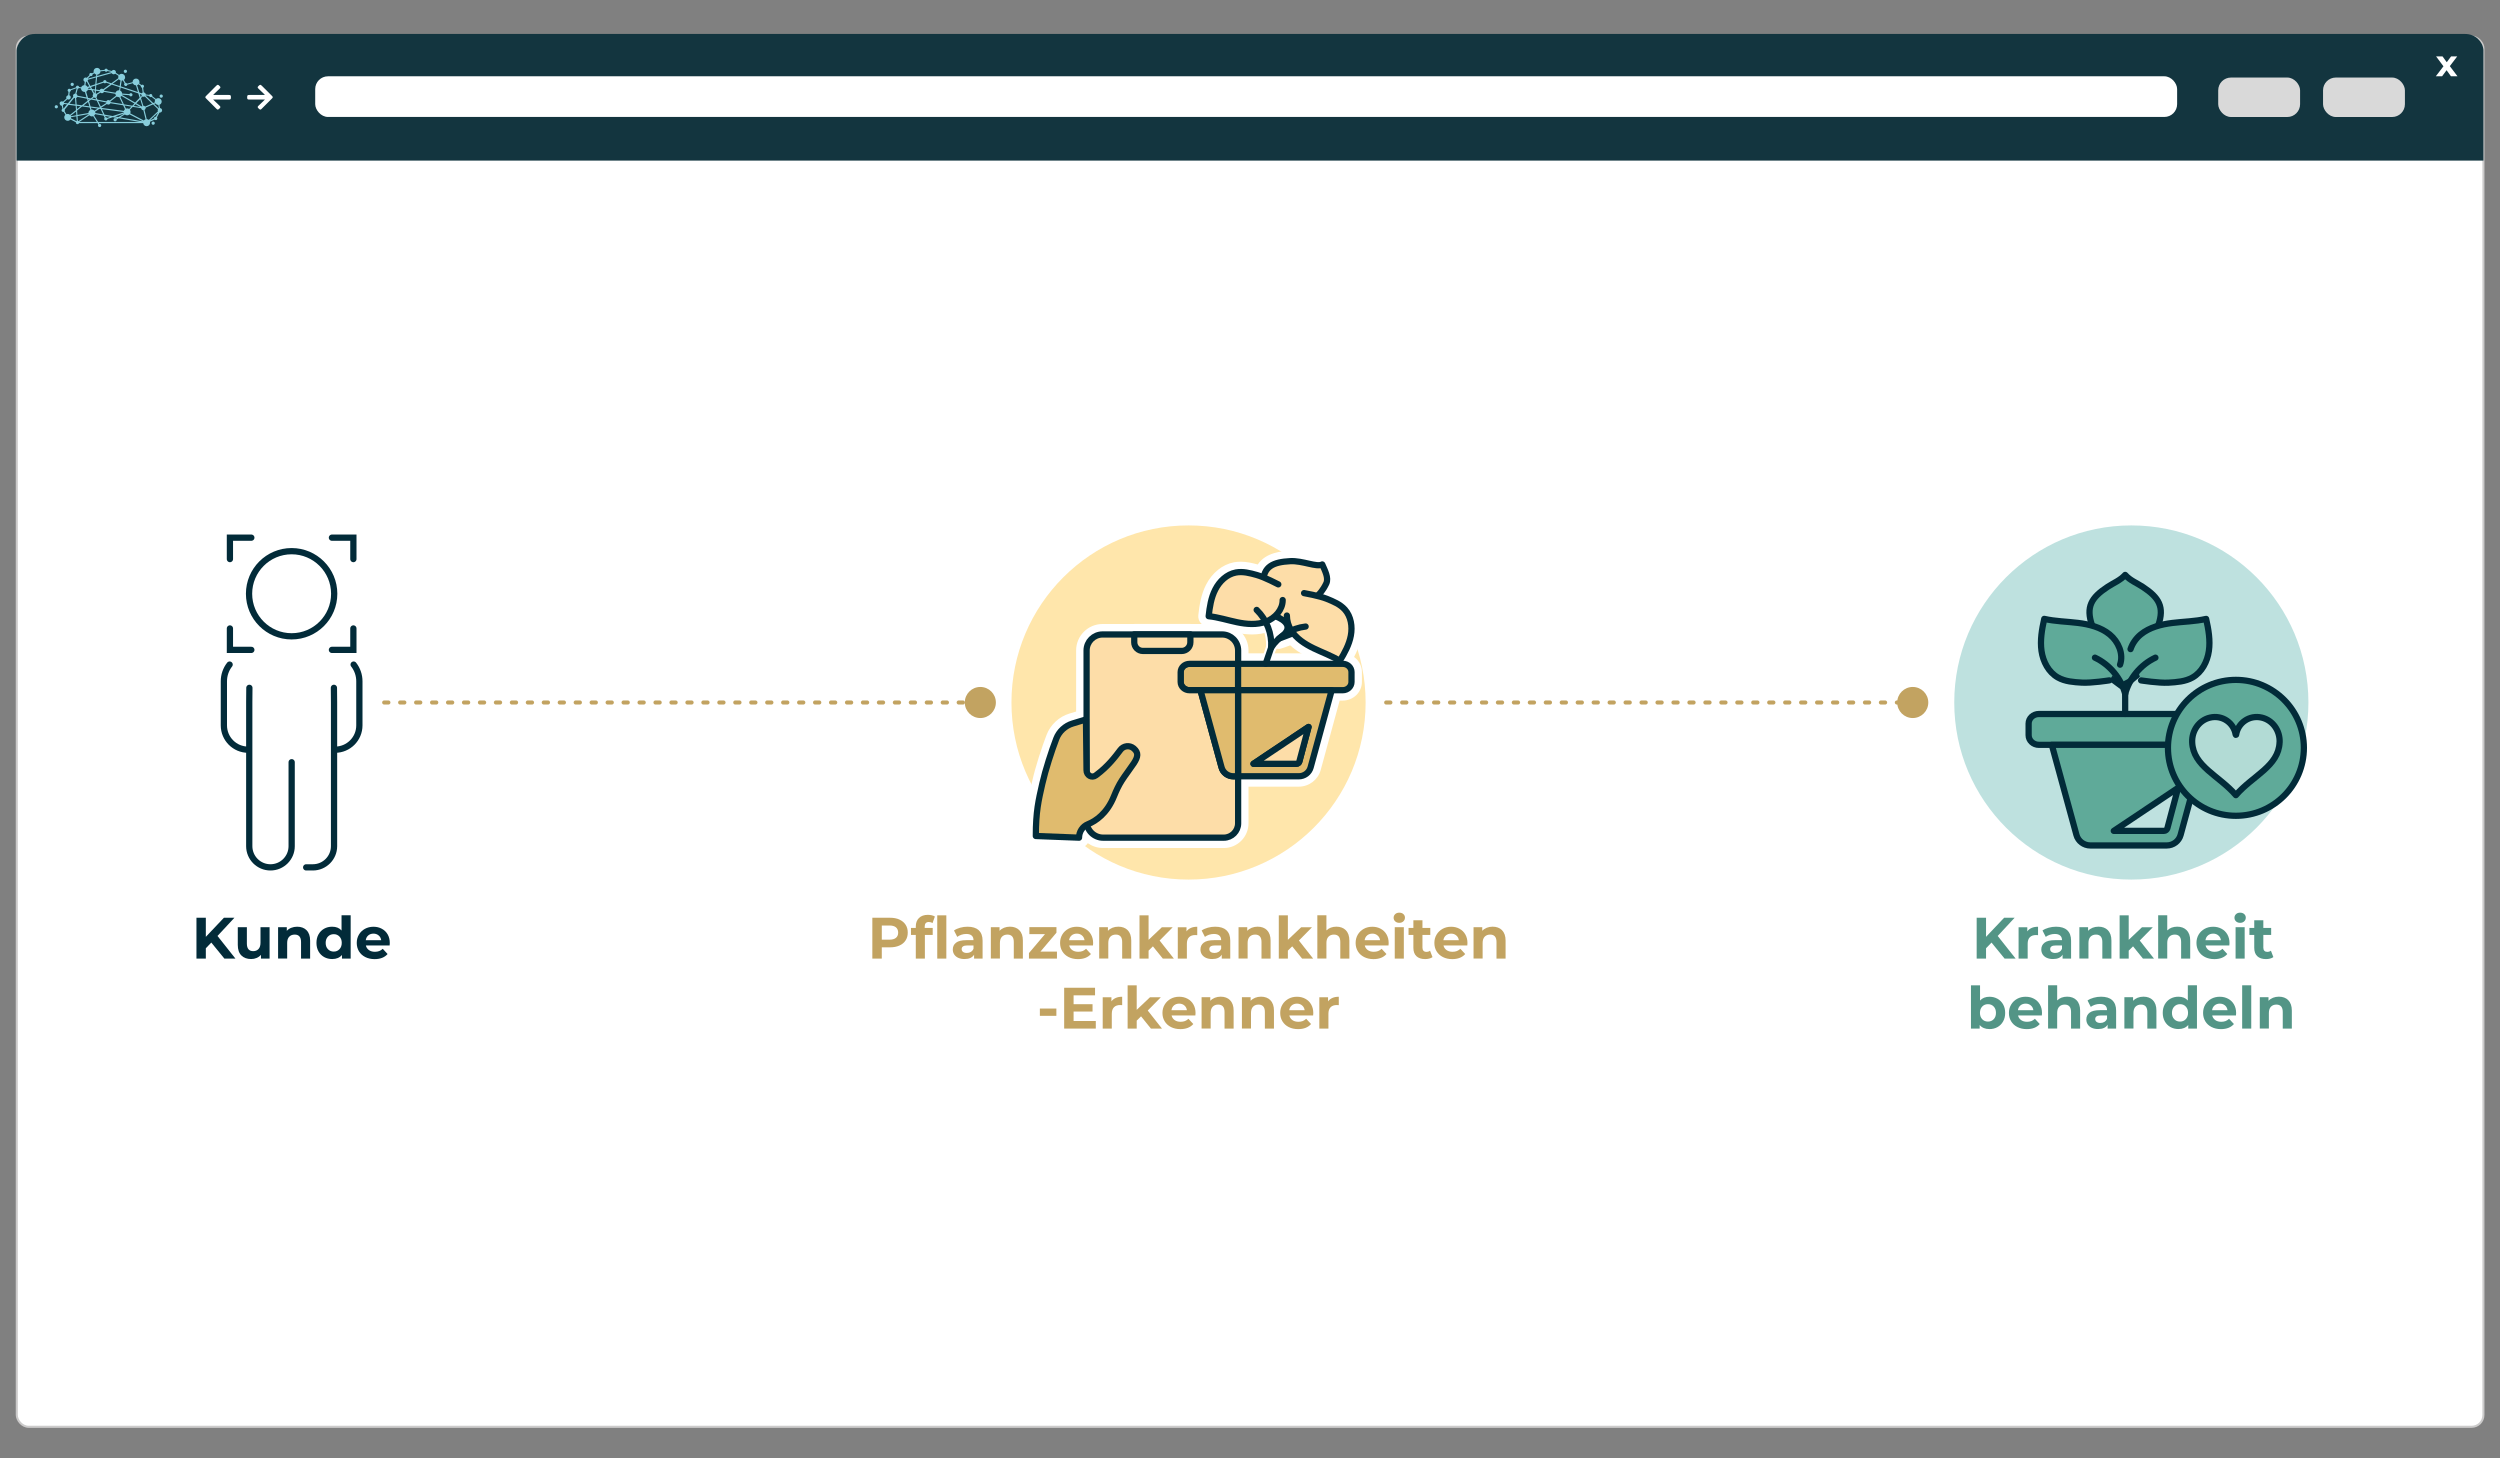 <?xml version="1.0" encoding="UTF-8"?><svg xmlns="http://www.w3.org/2000/svg" viewBox="0 0 600 350"><rect x="0" y="0" width="600" height="350" fill="#808080" stroke="none"/><defs><style>.cls-1{stroke:#c2a361;stroke-dasharray:0 0 1 2.83;stroke-width:.99px;}.cls-1,.cls-2,.cls-3,.cls-4,.cls-5,.cls-6,.cls-7,.cls-8{stroke-linecap:round;}.cls-1,.cls-2,.cls-3,.cls-8{fill:none;}.cls-1,.cls-2,.cls-4,.cls-5,.cls-6,.cls-7,.cls-8{stroke-linejoin:round;}.cls-9,.cls-10{fill:#fff;}.cls-11{fill:#13353f;}.cls-12{fill:#539586;}.cls-2{stroke:#fff;stroke-width:2.5px;}.cls-13,.cls-6{fill:#fddda8;}.cls-10{stroke:#cccbcb;stroke-width:.5px;}.cls-10,.cls-3{stroke-miterlimit:10;}.cls-3,.cls-4,.cls-5,.cls-6,.cls-7,.cls-8{stroke:#022b39;stroke-width:1.5px;}.cls-4{fill:#5faa99;}.cls-14{fill:#ffe6ab;}.cls-15{fill:#88cedc;}.cls-16{fill:#c2a361;}.cls-5{fill:#b2dbd5;}.cls-17{fill:#bee1df;}.cls-7{fill:#e0bb6e;}.cls-18{fill:#022b39;}.cls-19{fill:#d9d9d9;}</style></defs><g id="Ebene_3"><rect class="cls-10" x="4.03" y="8.79" width="591.99" height="333.64" rx="2.83" ry="2.83"/><path class="cls-11" d="m596.02,38.54V11.97c-.16-2.03-1.97-3.82-4.4-3.82H8.38c-3.02,0-4.4,2.68-4.4,3.93v26.46h592.04Z"/><rect class="cls-9" x="75.65" y="18.31" width="446.86" height="9.76" rx="3.07" ry="3.07"/><rect class="cls-19" x="557.53" y="18.61" width="19.65" height="9.47" rx="3.07" ry="3.07"/><rect class="cls-19" x="532.37" y="18.61" width="19.65" height="9.47" rx="3.07" ry="3.07"/><path class="cls-9" d="m588.23,18.31l-1.05-1.46-1.08,1.46h-1.51l1.84-2.4-1.77-2.37h1.55l1.01,1.39,1.04-1.39h1.47l-1.77,2.33,1.84,2.44h-1.57Z"/><path class="cls-9" d="m63.58,23.89c-.12,0-.19,0-.25,0-1.19,0-2.38,0-3.57,0-.33,0-.44-.11-.44-.44,0-.04,0-.09,0-.13,0-.45.08-.53.54-.53,1.16,0,2.32,0,3.48,0,.06,0,.13,0,.23,0-.05-.07-.08-.1-.11-.14-.48-.47-.97-.93-1.45-1.4-.23-.22-.23-.36,0-.58.43-.43.48-.43.92,0,.79.79,1.58,1.58,2.37,2.37.21.21.22.36,0,.57-.85.85-1.7,1.7-2.55,2.55-.19.19-.35.19-.55,0-.07-.07-.14-.13-.21-.2-.19-.19-.19-.35,0-.53.48-.47.97-.93,1.45-1.4.04-.04.08-.08.16-.16Z"/><path class="cls-9" d="m51.16,23.89c.12,0,.19,0,.25,0,1.19,0,2.38,0,3.57,0,.33,0,.44-.11.44-.44,0-.04,0-.09,0-.13,0-.45-.08-.53-.54-.53-1.16,0-2.32,0-3.48,0-.06,0-.13,0-.23,0,.05-.07.08-.1.11-.14.48-.47.97-.93,1.45-1.4.23-.22.23-.36,0-.58-.43-.43-.48-.43-.92,0-.79.79-1.58,1.58-2.37,2.37-.21.21-.22.36,0,.57.85.85,1.7,1.7,2.55,2.55.19.19.35.19.55,0,.07-.07.14-.13.21-.2.19-.19.19-.35,0-.53-.48-.47-.97-.93-1.45-1.4-.04-.04-.08-.08-.16-.16Z"/><path class="cls-15" d="m37.15,29.56c0-.22-.17-.39-.39-.39s-.39.17-.39.39c0,.21.17.39.39.39s.39-.17.39-.39m1.15-6.49c0,.22.17.39.39.39s.39-.17.39-.39c0-.22-.17-.39-.39-.39s-.39.17-.39.39m-8.6-5.95c0,.22.17.39.39.39s.39-.17.39-.39c0-.22-.17-.39-.39-.39s-.39.17-.39.39m-12.76,3.13c0,.22.17.39.39.39s.39-.17.39-.39-.17-.39-.39-.39-.39.17-.39.39m-1.86,5.03c.14-.07.24-.19.28-.33l.73.1-.82,1s-.03,0-.05-.01l-.14-.75m1.07-1.48c.08.05.19.09.29.09.3,0,.54-.24.54-.54,0-.23-.14-.42-.34-.5l.1-.84s.09-.03.13-.06c.1-.08.16-.19.16-.31l1.3-.48s.04.04.06.06l-.33,1.24s0,0,0,0c-.3,0-.54.24-.54.54,0,.09.02.17.06.24l-1.29,1.57-.92-.12s-.03-.09-.05-.13l.83-.75Zm2.51-2.51c.12-.01.22-.07.29-.18l.49.09s0,.01,0,.02c0,.46.37.83.83.83.03,0,.07,0,.1,0l.4,1.33-2.17-.42c-.01-.18-.12-.34-.27-.43l.33-1.24Zm1.97-1.67c.07,0,.13-.03.19-.05l.6,1.12-.43.14c-.1-.19-.27-.34-.48-.4l.12-.81Zm.4-.24c.05-.08.08-.17.09-.26l1.91-.53-.16,1.62-1.19.4-.65-1.22m.65-1.18s.11.04.16.04c.21,0,.39-.17.39-.39,0-.02,0-.03,0-.05l.42-.23c.11.15.27.25.45.3l-.04.43-1.99.55s-.01-.03-.02-.04l.64-.61Zm3.19,1.63c.07.09.18.14.3.14s.23-.06.3-.14l.99.33-1.69,1.23c-.09-.08-.21-.12-.34-.12-.22,0-.42.14-.5.33l-.91-.13.1-1.06,1.74-.58Zm-1.56-1.32l3.51-.97c.09.16.27.27.46.27.14,0,.28-.06.37-.15l.79.52c-.04.1-.07.21-.07.33,0,.08.01.16.03.23l-1.68,1.22-1.17-.39c0-.21-.18-.37-.39-.37s-.38.17-.39.37l-1.63.54.16-1.6Zm.06-.62c.41-.04.74-.37.75-.79l1.01-.11c.06.13.2.21.35.21.13,0,.25-.07.32-.17l.94.22s0,.01,0,.02c0,0,0,0,0,0l-3.41.94.03-.33Zm5.16,1.1c.1.14.24.24.4.3l-.22,1.33-1.67-.55,1.48-1.08m4.67,3.41l.32,1.05-1.09,1.14-3.17-1.83s.01-.04.02-.06l1.77.13c.05.16.2.28.37.28.22,0,.39-.17.39-.39,0-.22-.17-.39-.39-.39-.16,0-.29.09-.35.23l-1.75-.13c-.01-.32-.21-.6-.49-.73l.12-.72,4.26,1.42Zm-3.99-3.07c.1,0,.19-.02.28-.05l.41.7c-.07.07-.11.17-.11.27s.17.39.39.39c.2,0,.36-.15.39-.34l1.32-.35c.12.3.41.51.75.51l.48,1.61-4.12-1.37.22-1.38Zm3.69,1.1c.13-.04.25-.12.35-.22l.55.38s0,.05,0,.08c0,.18.13.34.3.38l.15,1.13c-.09.04-.17.11-.22.19l-.58-.19-.53-1.75m1.29,2.71c.08.04.17.07.26.07.1,0,.2-.03.28-.08l1.76,1.7-1.67.73c-.1-.12-.25-.21-.42-.21,0,0-.01,0-.02,0l-.55-1.83.36-.38m.73-.21s.01-.03.02-.04l.84.1c.04.17.19.3.38.3.07,0,.14-.02.2-.06l.88.69c-.07.12-.11.26-.11.41,0,.07.01.14.03.21l-.4.17-1.84-1.78m2.36,1.86c.15.22.4.37.69.37,0,0,.01,0,.02,0l.13.79s-.03.01-.04.02l-1.09-1.05.3-.13m.11,3.2s-.03,0-.05,0c-.22,0-.39.17-.39.39,0,.01,0,.02,0,.03l-.99.47,1.93-1.83-.5.95Zm-1.7.76c-.14-.11-.31-.18-.49-.18l-.54-2.21c.17-.09.28-.27.28-.47,0-.03,0-.05,0-.08l1.78-.77,1.17,1.13c-.04.08-.07.17-.07.26,0,.09.02.18.07.26l-2.19,2.07Zm-.77-.15c-.17.05-.31.16-.42.3l-3.27-1.71c.06-.11.09-.24.09-.37,0-.19-.06-.36-.17-.49l.68-.71,2.03.33c.03.27.25.48.53.49l.53,2.18m-6.11-.48l1.14-.68c.14.12.33.2.54.2.22,0,.42-.09.57-.23l3.17,1.66-5.42-.95Zm-5.29,1.1l-.95-1.52c.1-.09.18-.21.23-.34l2.06.36.24.51c-.13.13-.15.35-.03.5.13.17.37.21.54.08.1-.07.15-.18.16-.3l1.27-.42,1.01.18-.2.12c-.07-.05-.15-.08-.24-.08-.22,0-.39.17-.39.39,0,.22.17.39.39.39s.39-.17.39-.39c0-.02,0-.05,0-.07l.47-.28,5.04.88h-9.98Zm-4.5,0l2.4-1.58c.15.16.37.26.61.26.11,0,.22-.02.31-.06l.86,1.38h-4.18Zm-.23-.18s-.08-.05-.12-.06l-.09-1.16,2.67-.47s.01.04.02.06l-2.48,1.63Zm-.23-1.49l-.08-1.06,1.22-.97,1.79.24.17.58c-.27.14-.46.42-.46.74,0,0,0,0,0,0l-2.64.47Zm-.17-2.2l.93.12-.87.69-.06-.81Zm.01,3.65s-.05.02-.07.04c0,0,0,0,0,0l-1.33-.69c.03-.08.04-.17.04-.26,0,0,0,0,0,0l1.27-.22.09,1.13m2.61-4.86l-1.38,1.09-1.26-.17-.12-1.58c.14-.05.25-.15.31-.27l2.31.45.14.48Zm1.75-2.72l-.67-.09-.26-.49,1.03-.34-.09.92Zm-.51.21l.49.07-.06.65s-.03,0-.04,0l-.39-.72Zm.8,2.18l-.93-.18.37-.29c.08.05.18.08.28.08.03,0,.07,0,.1,0l.19.4Zm.08-1.33c-.05-.05-.11-.08-.18-.11l.06-.64.9.13s.01.07.02.1l-.81.52Zm4.55.01c0,.16.06.3.14.43l-1.5,1.17c-.09-.07-.2-.11-.33-.11-.21,0-.4.12-.48.3l-2.13-.41-.27-.58c.12-.1.19-.25.19-.41,0-.06,0-.11-.03-.17l.81-.52c.1.09.22.14.36.14.22,0,.4-.13.49-.32l2.74.47Zm.89-.86s-.05,0-.07,0c-.37,0-.69.25-.79.59l-2.73-.47c0-.05-.02-.1-.03-.15l1.85-1.34,1.9.63-.12.74Zm.82,3.3l-2.86-.46c0-.06-.02-.11-.04-.16l1.52-1.19c.14.1.31.16.49.16.03,0,.07,0,.1,0l.79,1.65Zm.47.35l1.65.27-.55.57c-.13-.09-.29-.14-.46-.14-.1,0-.2.02-.28.05l-.36-.75Zm.12.89c-.12.1-.22.24-.27.4l-5.4-.71-.03-.06,1.35-.88c.1.09.22.14.36.14.22,0,.41-.13.49-.32l3.05.5.45.94m-.21,1.02s.01.02.02.03l-1.37.83-.81-.14,2.17-.71Zm-6.34-1.18l-.78.5c-.15-.16-.37-.27-.61-.27-.04,0-.07,0-.1,0l-.14-.46,1.63.22Zm.1-1.84l1.93.37s.01.09.03.13l-1.32.85-.64-1.36Zm-2.19.07l.5-.39,1.36.26.74,1.58-.15.09-2.07-.27-.38-1.27Zm-.16-.52l.3.06-.23.18-.07-.24Zm.24,1.75l-1.4-.19,1.09-.86.31,1.04Zm1.45,1.61c0-.12-.02-.23-.07-.33l1.05-.68.28.04.61,1.3-1.87-.33s0,0,0,0m3.61.91l-.78.26c-.08-.1-.21-.15-.33-.14l-.16-.33,1.27.22Zm-1.41-.52l-.62-1.32,5.23.69s0,.06,0,.09l-2.66.87-1.97-.34Zm6.68-2.15l-2.03-.33-.85-1.79c.1-.05.19-.12.26-.21l3.11,1.8-.5.52Zm1.95.32l-1.62-.26.41-.43,1.2.7Zm-.07-1.88l.51,1.68s-.07.05-.1.08l-1.34-.78.94-.98Zm.3-1.08c0,.1.03.2.08.28l-.26.27-.22-.71.39.13s0,.02,0,.03m-12.82-1.47s0-.07,0-.1l.47-.16.19.35-.65-.09m.81.39l.48.9c-.11.1-.17.24-.17.39,0,.09.02.18.07.26l-.53.42-.67-.13-.44-1.47c.2-.1.35-.28.42-.49l.85.12Zm-4.91,6.24s-.03-.08-.05-.12l1.28-1.01.07.9-1.3.23m-.38-2.99l1.15-1.41c.06.04.13.07.2.08l.12,1.52-1.47-.19Zm.15,2.65c-.15-.13-.34-.21-.55-.21-.11,0-.22.02-.31.06l-.43-.7c.08-.12.09-.28.02-.41l.93-1.13,1.7.22.08,1.05-1.43,1.12Zm-2.46-2.69c0,.28.22.52.5.54l.14.74s-.03.02-.04.03c-.17.13-.21.37-.08.54.1.13.26.18.41.15l.43.69c-.17.15-.28.37-.28.62,0,.46.37.83.83.83.27,0,.51-.13.66-.33l1.31.68c-.02.1,0,.21.07.3.13.17.37.21.54.08.06-.05.11-.11.13-.18h4.44s.2.33.2.33c-.1.13-.11.33,0,.47.13.17.37.21.54.08.17-.13.21-.37.08-.54-.09-.13-.25-.18-.39-.15l-.11-.18h10.65c.05.41.4.73.82.73.46,0,.83-.37.83-.83,0-.08-.01-.15-.03-.22l1.11-.52c.07.07.17.11.27.11.22,0,.39-.17.39-.39,0-.1-.04-.19-.1-.26l.62-1.16s.06,0,.09,0c.3,0,.54-.24.54-.54,0-.29-.22-.52-.51-.54l-.13-.79c.31-.12.54-.42.54-.77,0-.46-.37-.83-.83-.83-.21,0-.4.08-.55.21l-.89-.69s.02-.08.02-.12c0-.22-.17-.39-.39-.39-.15,0-.28.08-.35.21l-.83-.1c-.02-.26-.23-.47-.49-.49l-.14-1.12c.12-.07.21-.2.21-.34,0-.22-.17-.39-.39-.39-.09,0-.17.03-.23.08l-.54-.38c.05-.1.07-.22.07-.34,0-.46-.37-.83-.83-.83s-.83.37-.83.83c0,.01,0,.03,0,.04l-1.32.35c-.07-.1-.19-.17-.32-.17,0,0-.02,0-.03,0l-.42-.72c.19-.15.3-.38.3-.64,0-.46-.37-.83-.83-.83-.24,0-.46.1-.61.27l-.79-.52s.02-.1.02-.15c0-.3-.24-.54-.54-.54-.19,0-.36.1-.46.26l-.96-.22c-.02-.19-.19-.34-.39-.34-.18,0-.33.12-.38.29l-1.01.11c-.1-.34-.42-.59-.79-.59-.46,0-.83.37-.83.83,0,.09.02.18.04.26l-.42.23c-.07-.06-.16-.1-.26-.1-.22,0-.39.17-.39.39,0,.06.01.11.03.16l-.64.61c-.08-.04-.17-.07-.26-.07-.3,0-.54.24-.54.54,0,.22.13.41.32.49l-.12.82c-.34.01-.63.23-.75.53l-.48-.09c-.02-.12-.09-.23-.21-.29-.19-.1-.43-.02-.52.18-.03.06-.04.12-.04.18l-1.3.48c-.13-.15-.36-.18-.53-.06-.17.13-.21.37-.08.54.04.05.08.09.14.12l-.1.84c-.26.04-.46.26-.46.53,0,.09.02.17.06.25l-.83.75c-.08-.06-.19-.09-.29-.09-.3,0-.54.24-.54.54m-1,.46c-.17.13-.21.37-.08.54.13.17.37.21.54.08.17-.13.21-.37.08-.54-.13-.17-.37-.21-.54-.08"/></g><g id="Ebene_2"><circle class="cls-14" cx="285.25" cy="168.6" r="42.5"/><g><g><path class="cls-13" d="m301.15,149.48c-.37,0-.72-.17-.96-.45-.25-.3-.35-.71-.25-1.09l.45-1.85c.11-.44.44-.78.87-.91.12-.03.23-.05.35-.05.32,0,.63.12.87.35.6.58,1.15,1.23,1.63,1.95.25.37.29.85.09,1.26s-.6.67-1.05.69c0,0-1.96.1-1.99.1Z"/><path class="cls-9" d="m301.6,146.38c.55.53,1.04,1.12,1.47,1.75l-1.92.1.45-1.85m0-2.5c-.23,0-.47.03-.7.1-.86.25-1.52.94-1.73,1.81l-.45,1.85c-.19.77,0,1.58.5,2.19.48.57,1.18.9,1.92.9.04,0,.09,0,.13,0l1.92-.1c.9-.05,1.71-.58,2.11-1.39.4-.81.33-1.77-.18-2.52-.54-.79-1.14-1.51-1.8-2.14-.47-.46-1.1-.7-1.73-.7h0Z"/></g><g><path class="cls-13" d="m306.98,154.51c-.55,0-1.03-.36-1.19-.88-.16-.52.04-1.09.49-1.4.41-.28.73-.53.98-.77.05-.05.11-.1.17-.14h0c.59-.41,1.26-.79,1.98-1.11.17-.08.34-.11.51-.11.42,0,.82.21,1.05.58.12.19.25.37.39.54.24.31.31.72.2,1.09-.11.38-.38.68-.75.82q-3.56,1.39-3.83,1.39Z"/><path class="cls-9" d="m309.92,151.34c.14.22.29.42.44.62-1.8.7-3.35,1.3-3.38,1.3.47-.32.85-.62,1.15-.91t.01-.01c.56-.39,1.16-.72,1.78-1m0-2.5c-.35,0-.7.07-1.03.22-.79.36-1.52.77-2.18,1.23h0c-.12.08-.23.17-.33.27-.19.18-.46.4-.81.63-.91.62-1.31,1.75-.98,2.8s1.29,1.76,2.39,1.76q.51,0,4.29-1.47c.73-.28,1.28-.89,1.5-1.64.21-.75.07-1.56-.4-2.19-.11-.15-.23-.3-.33-.46-.47-.74-1.28-1.16-2.11-1.16h0Z"/></g><g><g><path class="cls-13" d="m301.15,149.48c-.37,0-.72-.17-.96-.45-.25-.3-.35-.71-.25-1.09l.45-1.85c.11-.44.44-.78.87-.91.12-.03.23-.05.35-.05.32,0,.63.12.87.35.6.58,1.15,1.23,1.63,1.95.25.37.29.85.09,1.26s-.6.67-1.05.69c0,0-1.96.1-1.99.1Z"/><path class="cls-9" d="m301.6,146.38c.55.53,1.04,1.12,1.47,1.75l-1.92.1.45-1.85m0-2.5c-.23,0-.47.03-.7.1-.86.25-1.52.94-1.73,1.81l-.45,1.85c-.19.77,0,1.58.5,2.19.48.57,1.18.9,1.92.9.04,0,.09,0,.13,0l1.92-.1c.9-.05,1.71-.58,2.11-1.39.4-.81.33-1.77-.18-2.52-.54-.79-1.14-1.51-1.8-2.14-.47-.46-1.1-.7-1.73-.7h0Z"/></g><g><path class="cls-13" d="m303.74,150.48c-.45,0-.88-.25-1.11-.67-.19-.37-.38-.68-.58-.96-.26-.37-.31-.86-.11-1.27.2-.41.6-.68,1.06-.71,0,0,2.84-.15,2.87-.15.5,0,.96.3,1.16.78.2.49.07,1.06-.33,1.41-.69.61-1.53,1.11-2.44,1.45-.02,0-.12.04-.14.05-.13.04-.26.06-.38.06Z"/><path class="cls-9" d="m305.87,147.98c-.6.53-1.31.94-2.05,1.22-.03.01-.05.02-.08.03-.2-.38-.42-.75-.67-1.1l2.8-.15m0-2.5s-.09,0-.13,0l-2.8.15c-.91.05-1.72.59-2.12,1.41-.4.82-.31,1.79.22,2.54.17.23.33.5.49.81.44.84,1.31,1.34,2.21,1.34.26,0,.53-.04.79-.13.04-.01.1-.03.14-.05,0,0,.02,0,.03-.01,1.05-.4,2.02-.98,2.82-1.68.8-.7,1.06-1.84.66-2.82-.39-.94-1.3-1.55-2.31-1.55h0Zm0,5h0,0Z"/></g></g><path class="cls-2" d="m303.74,149.23c1,1.89,1.49,4.06,1.34,6.2"/><g><g><path class="cls-9" d="m321.56,159.85c-.23,0-.46-.06-.65-.18-1.22-.75-2.53-1.32-3.92-1.93-.77-.33-1.53-.67-2.29-1.04-2.32-1.13-3.97-2.33-5.16-3.77-.24.14-.47.28-.68.43-.22.15-.47.22-.71.22-.36,0-.72-.15-.96-.45-.42-.5-.38-1.23.08-1.69.18-.17.58-.61.51-.91-.11-.46-1.02-1.04-1.73-1.32l-1.06.06c0,.14-.03.27-.08.4-.13.34-.4.6-.74.72-1.1.4-2.34.61-3.68.61-1.14,0-2.39-.14-3.82-.43-.79-.17-1.57-.36-2.35-.55-1.5-.37-2.92-.73-4.37-.88-.33-.03-.63-.2-.84-.46s-.31-.59-.27-.92c.25-2.29.63-4.7,1.72-6.84,1.28-2.53,3.46-4.31,5.83-4.75.44-.08.9-.12,1.37-.12,1.49,0,2.93.4,4.19.75.16.05.33.1.52.16,1.2-2.8,4.22-3.37,7.13-3.52.15,0,.3-.01.45-.01,1.42,0,2.85.32,4.1.6.89.2,1.74.39,2.29.39.22,0,.3-.03.3-.03.19-.11.4-.16.61-.16.14,0,.27.02.41.07.34.11.6.37.74.7.08.19.17.38.25.58.67,1.49,1.49,3.34.68,5.02-.35.73-.7,1.31-1.04,1.79.18.06.35.13.52.19,1.53.62,3.45,1.4,4.8,2.9,1.61,1.8,2.25,4.54,1.73,7.32-.46,2.47-1.69,4.63-2.81,6.47-.17.28-.45.49-.77.57-.1.02-.2.04-.29.04Z"/><path class="cls-9" d="m310.04,134.67c2.33,0,4.85.99,6.4.99.36,0,.67-.05.91-.19.59,1.39,1.61,3.22.96,4.57-.82,1.71-1.64,2.51-2.12,2.99.82.21,1.64.44,2.25.69,1.58.64,3.21,1.32,4.34,2.58,1.47,1.65,1.84,4.07,1.43,6.25-.41,2.18-1.5,4.16-2.65,6.05-1.99-1.22-4.21-2-6.31-3.02-1.83-.89-3.63-2.02-4.89-3.62-.15-.2-.3-.4-.44-.62-.62.28-1.22.61-1.78,1,2.81-2.78-1.9-4.38-1.9-4.38l-.37.02-2.8.15c-.43-.63-.92-1.22-1.47-1.75l-.45,1.85,1.92-.1c.25.35.47.72.67,1.1-1.04.38-2.14.53-3.25.53-1.19,0-2.4-.17-3.57-.41-2.28-.48-4.52-1.21-6.84-1.45.24-2.2.59-4.44,1.59-6.41,1-1.98,2.77-3.68,4.95-4.09.38-.07.76-.1,1.14-.1,1.29,0,2.6.35,3.86.7.49.14,1.08.36,1.67.6.49-2.91,2.81-3.73,6.37-3.92.13,0,.26,0,.39,0m0-2.5c-.17,0-.34,0-.51.01-1.71.09-5.69.3-7.68,3.29-1.21-.33-2.62-.67-4.1-.67-.55,0-1.09.05-1.6.14-2.76.52-5.27,2.54-6.72,5.42-1.18,2.32-1.58,4.86-1.84,7.27-.07.66.12,1.32.54,1.84.42.52,1.03.85,1.69.92,1.36.14,2.74.48,4.19.85.77.19,1.57.39,2.39.56,1.53.31,2.86.46,4.08.46,1.49,0,2.88-.23,4.11-.68.54-.2.99-.57,1.28-1.06.12.06.25.13.36.2-.78.92-.8,2.28-.02,3.22.49.59,1.2.9,1.92.9.4,0,.81-.1,1.18-.29,1.22,1.22,2.79,2.29,4.84,3.28.78.38,1.57.72,2.33,1.06,1.35.59,2.62,1.14,3.76,1.85.4.24.85.37,1.31.37.2,0,.39-.02.59-.07.65-.16,1.2-.56,1.55-1.13,1.17-1.93,2.47-4.21,2.97-6.89.59-3.16-.16-6.29-2.02-8.38-1.29-1.44-2.94-2.26-4.41-2.88.11-.2.22-.41.32-.64,1.06-2.21.02-4.53-.67-6.07-.09-.19-.17-.38-.24-.55-.28-.66-.82-1.16-1.5-1.39-.26-.09-.53-.13-.8-.13-.32,0-.64.06-.95.19-.47-.02-1.24-.19-1.98-.36-1.32-.3-2.82-.63-4.38-.63h0Z"/></g><g><path class="cls-9" d="m264.75,202.29c-1.75,0-3.34-.89-4.3-2.27-.15.31-.24.65-.24,1.01s-.14.67-.38.91c-.23.22-.54.35-.87.35-.02,0-10.41-.4-10.41-.4-.67-.03-1.2-.58-1.2-1.25,0-5.85.63-8.64,1.51-12.49l.08-.36c.76-3.35,2.28-8.05,3.4-10.95.8-2.11,2.57-3.75,4.74-4.4l2.44-.74v-15.59c0-2.81,2.29-5.1,5.1-5.1h28.67c2.81,0,5.1,2.29,5.1,5.1v1.96h23.88c1.84,0,3.34,1.45,3.34,3.23v2.37c0,1.78-1.5,3.23-3.34,3.23h-1.71l-4.81,17.59c-.48,1.8-2.15,3.07-4.06,3.07h-13.31v10.04c0,2.59-2.1,4.69-4.68,4.69h-28.96Z"/><path class="cls-9" d="m293.29,152.26c2.12,0,3.85,1.72,3.85,3.85v3.21h25.13c1.15,0,2.09.89,2.09,1.98v2.37c0,1.09-.94,1.98-2.09,1.98h-2.66l-5.06,18.51c-.34,1.28-1.52,2.15-2.85,2.15h-14.56v11.29c0,1.89-1.54,3.44-3.43,3.44h-28.96c-1.9,0-3.49-1.34-3.88-3.12-1.17.58-1.91,1.79-1.91,3.11h0s-10.36-.39-10.36-.39c0-5.89.64-8.52,1.56-12.57.74-3.28,2.23-7.87,3.35-10.78.67-1.76,2.12-3.11,3.93-3.65l3.19-.97.14,12.17v-28.73c0-2.13,1.72-3.85,3.85-3.85h28.67m0-2.5h-28.67c-3.5,0-6.35,2.85-6.35,6.35v14.66l-1.56.47c-2.52.75-4.6,2.68-5.54,5.15-1.1,2.85-2.65,7.55-3.45,11.12l-.08.36c-.89,3.93-1.54,6.77-1.54,12.76,0,1.34,1.06,2.45,2.4,2.5l10.36.4s.06,0,.1,0c.65,0,1.27-.25,1.73-.7.14-.14.27-.29.38-.46,1.06.73,2.33,1.16,3.68,1.16h28.96c3.27,0,5.93-2.66,5.93-5.94v-8.79h12.06c2.47,0,4.64-1.65,5.27-4.01l4.55-16.65h.75c2.53,0,4.59-2.01,4.59-4.48v-2.37c0-2.47-2.06-4.48-4.59-4.48h-22.63v-.71c0-3.5-2.85-6.35-6.35-6.35h0Z"/></g><g><path class="cls-13" d="m272.22,153.51c-.69,0-1.25-.56-1.25-1.25s.56-1.26,1.25-1.26h13.47c.69,0,1.25.56,1.25,1.25s-.56,1.26-1.25,1.26h-13.47Z"/><path class="cls-9" d="m285.69,152.25h0s-13.47.01-13.47.01h0s13.47-.01,13.47-.01m0-2.5h-13.47c-1.38,0-2.5,1.12-2.5,2.5s1.12,2.51,2.5,2.51h13.47c1.38,0,2.5-1.12,2.5-2.5s-1.12-2.51-2.5-2.51h0Z"/></g></g><path class="cls-2" d="m303.76,159.32l1.32-3.89c.53-.81,1.17-1.54,1.9-2.17.36-.33.74-.64,1.15-.91t.01-.01"/><path class="cls-2" d="m313.35,150.38c-1.19.14-2.34.46-3.43.96"/></g><g><line class="cls-1" x1="92.21" y1="168.6" x2="235.46" y2="168.6"/><path class="cls-16" d="m235.28,172.33c2.06,0,3.73-1.67,3.73-3.73s-1.67-3.73-3.73-3.73-3.73,1.67-3.73,3.73,1.67,3.73,3.73,3.73Z"/></g><g><line class="cls-1" x1="332.69" y1="168.6" x2="459.24" y2="168.6"/><path class="cls-16" d="m459.06,172.33c2.06,0,3.73-1.67,3.73-3.73s-1.67-3.73-3.73-3.73-3.73,1.67-3.73,3.73,1.67,3.73,3.73,3.73Z"/></g><g><path class="cls-16" d="m215.86,220.7c.64.29,1.13.7,1.48,1.23s.52,1.16.52,1.89-.17,1.35-.52,1.88c-.35.54-.84.95-1.48,1.23-.64.29-1.39.43-2.26.43h-1.97v2.7h-2.27v-9.8h4.24c.87,0,1.62.14,2.26.43Zm-.83,4.38c.35-.29.53-.71.53-1.25s-.18-.97-.53-1.27c-.36-.29-.87-.44-1.55-.44h-1.85v3.4h1.85c.68,0,1.2-.15,1.55-.44Z"/><path class="cls-16" d="m221.92,222.7h1.93v1.68h-1.88v5.68h-2.18v-5.68h-1.16v-1.68h1.16v-.34c0-.86.25-1.54.76-2.04s1.23-.76,2.15-.76c.33,0,.64.04.93.11.29.07.54.17.74.3l-.57,1.58c-.25-.18-.55-.27-.88-.27-.66,0-.99.36-.99,1.09v.32Zm3.02-3.02h2.18v10.39h-2.18v-10.39Z"/><path class="cls-16" d="m234.88,223.25c.62.56.94,1.39.94,2.51v4.3h-2.04v-.94c-.41.7-1.18,1.05-2.3,1.05-.58,0-1.08-.1-1.5-.29s-.75-.47-.97-.81c-.22-.34-.34-.74-.34-1.18,0-.7.26-1.25.79-1.65s1.34-.6,2.44-.6h1.74c0-.48-.14-.84-.43-1.1-.29-.26-.72-.39-1.3-.39-.4,0-.8.06-1.18.19-.39.13-.72.3-.99.51l-.78-1.53c.41-.29.9-.51,1.48-.67.57-.16,1.16-.24,1.77-.24,1.17,0,2.06.28,2.69.83Zm-1.86,5.19c.29-.17.5-.43.62-.76v-.77h-1.5c-.9,0-1.34.29-1.34.88,0,.28.11.5.33.67.22.16.52.25.9.25s.71-.09.99-.26Z"/><path class="cls-16" d="m244.63,223.26c.57.56.86,1.39.86,2.49v4.31h-2.18v-3.98c0-.6-.13-1.04-.39-1.34-.26-.29-.64-.44-1.13-.44-.55,0-.99.17-1.32.51-.33.34-.49.85-.49,1.52v3.72h-2.18v-7.53h2.09v.88c.29-.32.65-.56,1.08-.74.43-.17.9-.26,1.41-.26.93,0,1.69.28,2.26.84Z"/><path class="cls-16" d="m253.67,228.38v1.68h-6.72v-1.32l3.84-4.54h-3.74v-1.68h6.5v1.32l-3.84,4.54h3.96Z"/><path class="cls-16" d="m262.31,226.91h-5.7c.1.47.35.83.73,1.11.38.27.86.41,1.43.41.39,0,.74-.06,1.04-.17.3-.12.59-.3.85-.55l1.16,1.26c-.71.81-1.75,1.22-3.11,1.22-.85,0-1.6-.17-2.25-.5-.65-.33-1.16-.79-1.51-1.38s-.53-1.25-.53-2,.17-1.4.52-2c.35-.59.83-1.05,1.44-1.39s1.29-.5,2.05-.5,1.4.16,2,.48,1.07.77,1.41,1.37.51,1.28.51,2.07c0,.03-.01.22-.04.59Zm-5.11-2.42c-.34.28-.54.66-.62,1.15h3.71c-.08-.48-.28-.86-.62-1.14-.34-.29-.75-.43-1.23-.43s-.91.14-1.25.42Z"/><path class="cls-16" d="m270.64,223.26c.57.56.86,1.39.86,2.49v4.31h-2.18v-3.98c0-.6-.13-1.04-.39-1.34-.26-.29-.64-.44-1.13-.44-.55,0-.99.17-1.32.51-.33.34-.49.85-.49,1.52v3.72h-2.18v-7.53h2.09v.88c.29-.32.65-.56,1.08-.74.43-.17.9-.26,1.41-.26.93,0,1.69.28,2.26.84Z"/><path class="cls-16" d="m276.71,227.11l-1.05,1.04v1.92h-2.18v-10.39h2.18v5.88l3.19-3.02h2.6l-3.14,3.19,3.42,4.34h-2.65l-2.38-2.95Z"/><path class="cls-16" d="m285.81,222.7c.44-.19.95-.28,1.53-.28v2.02c-.24-.02-.41-.03-.49-.03-.63,0-1.12.17-1.47.52-.36.35-.53.88-.53,1.58v3.56h-2.18v-7.53h2.09v.99c.26-.36.61-.64,1.06-.83Z"/><path class="cls-16" d="m294.32,223.25c.63.56.94,1.39.94,2.51v4.3h-2.04v-.94c-.41.7-1.18,1.05-2.3,1.05-.58,0-1.08-.1-1.5-.29-.42-.2-.75-.47-.97-.81-.22-.34-.34-.74-.34-1.18,0-.7.26-1.25.79-1.65s1.34-.6,2.44-.6h1.74c0-.48-.14-.84-.43-1.1s-.72-.39-1.3-.39c-.4,0-.8.06-1.18.19-.39.13-.72.3-.99.51l-.78-1.53c.41-.29.9-.51,1.48-.67.57-.16,1.16-.24,1.77-.24,1.17,0,2.06.28,2.69.83Zm-1.86,5.19c.29-.17.49-.43.62-.76v-.77h-1.5c-.9,0-1.34.29-1.34.88,0,.28.11.5.33.67s.52.25.9.25.7-.09.99-.26Z"/><path class="cls-16" d="m304.08,223.26c.57.56.86,1.39.86,2.49v4.31h-2.18v-3.98c0-.6-.13-1.04-.39-1.34-.26-.29-.64-.44-1.13-.44-.55,0-.99.17-1.32.51-.33.34-.49.85-.49,1.52v3.72h-2.18v-7.53h2.09v.88c.29-.32.65-.56,1.08-.74.43-.17.9-.26,1.41-.26.93,0,1.69.28,2.26.84Z"/><path class="cls-16" d="m310.14,227.11l-1.05,1.04v1.92h-2.18v-10.39h2.18v5.88l3.19-3.02h2.6l-3.14,3.19,3.42,4.34h-2.65l-2.38-2.95Z"/><path class="cls-16" d="m322.99,223.26c.57.56.86,1.39.86,2.49v4.31h-2.18v-3.98c0-.6-.13-1.04-.39-1.34-.26-.29-.64-.44-1.13-.44-.55,0-.99.17-1.32.51-.33.34-.49.85-.49,1.52v3.72h-2.18v-10.39h2.18v3.64c.29-.29.64-.51,1.05-.67.41-.15.86-.23,1.34-.23.93,0,1.69.28,2.26.84Z"/><path class="cls-16" d="m333.24,226.91h-5.7c.1.47.35.83.73,1.11.38.27.86.41,1.43.41.39,0,.74-.06,1.04-.17.3-.12.59-.3.85-.55l1.16,1.26c-.71.81-1.75,1.22-3.11,1.22-.85,0-1.6-.17-2.25-.5-.65-.33-1.16-.79-1.51-1.38s-.53-1.25-.53-2,.17-1.4.52-2c.35-.59.83-1.05,1.44-1.39s1.29-.5,2.05-.5,1.4.16,2,.48,1.07.77,1.41,1.37.51,1.28.51,2.07c0,.03-.01.22-.04.59Zm-5.11-2.42c-.34.28-.54.66-.62,1.15h3.71c-.08-.48-.28-.86-.62-1.14-.34-.29-.75-.43-1.23-.43s-.91.14-1.25.42Z"/><path class="cls-16" d="m334.85,221.13c-.25-.23-.38-.52-.38-.87s.13-.63.38-.87.58-.35.98-.35.73.11.98.34.38.5.38.84c0,.36-.13.67-.38.9-.25.24-.58.36-.98.36s-.73-.12-.98-.35Zm-.11,1.4h2.18v7.53h-2.18v-7.53Z"/><path class="cls-16" d="m343.81,229.7c-.21.16-.48.28-.79.36-.31.08-.64.12-.99.12-.9,0-1.59-.23-2.08-.69-.49-.46-.74-1.13-.74-2.02v-3.09h-1.16v-1.68h1.16v-1.83h2.18v1.83h1.88v1.68h-1.88v3.07c0,.32.08.56.25.74.16.17.39.26.69.26.35,0,.64-.09.88-.28l.59,1.54Z"/><path class="cls-16" d="m352.14,226.91h-5.7c.1.47.34.83.73,1.11.38.27.86.41,1.43.41.39,0,.74-.06,1.04-.17.3-.12.58-.3.85-.55l1.16,1.26c-.71.81-1.75,1.22-3.11,1.22-.85,0-1.6-.17-2.25-.5s-1.16-.79-1.51-1.38c-.36-.59-.53-1.25-.53-2s.17-1.4.53-2c.35-.59.83-1.05,1.44-1.39s1.29-.5,2.05-.5,1.41.16,2,.48c.6.32,1.07.77,1.41,1.37s.51,1.28.51,2.07c0,.03-.01.22-.04.59Zm-5.11-2.42c-.34.28-.54.66-.62,1.15h3.71c-.07-.48-.28-.86-.62-1.14-.34-.29-.75-.43-1.23-.43s-.91.14-1.25.42Z"/><path class="cls-16" d="m360.48,223.26c.57.56.86,1.39.86,2.49v4.31h-2.18v-3.98c0-.6-.13-1.04-.39-1.34-.26-.29-.64-.44-1.13-.44-.55,0-.99.17-1.32.51-.33.34-.49.85-.49,1.52v3.72h-2.18v-7.53h2.09v.88c.29-.32.65-.56,1.08-.74.43-.17.9-.26,1.41-.26.93,0,1.69.28,2.26.84Z"/><path class="cls-16" d="m249.57,242.05h3.96v1.75h-3.96v-1.75Z"/><path class="cls-16" d="m262.99,245.04v1.82h-7.59v-9.8h7.41v1.82h-5.15v2.13h4.55v1.76h-4.55v2.27h5.33Z"/><path class="cls-16" d="m267.79,239.5c.44-.19.95-.28,1.53-.28v2.02c-.24-.02-.41-.03-.49-.03-.62,0-1.12.17-1.47.52-.35.35-.53.88-.53,1.58v3.56h-2.18v-7.53h2.09v.99c.26-.36.61-.64,1.06-.83Z"/><path class="cls-16" d="m273.86,243.91l-1.05,1.04v1.92h-2.18v-10.39h2.18v5.88l3.19-3.02h2.6l-3.14,3.19,3.42,4.34h-2.65l-2.38-2.95Z"/><path class="cls-16" d="m286.88,243.71h-5.7c.1.47.34.83.73,1.11.38.27.86.41,1.43.41.39,0,.74-.06,1.04-.17.3-.12.58-.3.85-.55l1.16,1.26c-.71.81-1.75,1.22-3.11,1.22-.85,0-1.6-.17-2.25-.5s-1.16-.79-1.51-1.38c-.36-.59-.53-1.25-.53-2s.17-1.4.53-2c.35-.59.83-1.05,1.44-1.39s1.29-.5,2.05-.5,1.41.16,2,.48c.6.32,1.07.77,1.41,1.37s.51,1.28.51,2.07c0,.03-.01.22-.04.59Zm-5.11-2.42c-.34.28-.54.66-.62,1.15h3.71c-.07-.48-.28-.86-.62-1.14-.34-.29-.75-.43-1.23-.43s-.91.14-1.25.42Z"/><path class="cls-16" d="m295.21,240.06c.57.56.86,1.39.86,2.49v4.31h-2.18v-3.98c0-.6-.13-1.04-.39-1.34-.26-.29-.64-.44-1.13-.44-.55,0-.99.17-1.32.51-.33.34-.49.85-.49,1.52v3.72h-2.18v-7.53h2.09v.88c.29-.32.65-.56,1.08-.74.43-.17.9-.26,1.41-.26.93,0,1.69.28,2.26.84Z"/><path class="cls-16" d="m304.89,240.06c.57.56.86,1.39.86,2.49v4.31h-2.18v-3.98c0-.6-.13-1.04-.39-1.34-.26-.29-.64-.44-1.13-.44-.55,0-.99.17-1.32.51-.33.34-.49.85-.49,1.52v3.72h-2.18v-7.53h2.09v.88c.29-.32.65-.56,1.08-.74.43-.17.9-.26,1.41-.26.93,0,1.69.28,2.26.84Z"/><path class="cls-16" d="m315.14,243.71h-5.7c.1.47.34.83.73,1.11.38.27.86.41,1.43.41.39,0,.74-.06,1.04-.17.3-.12.58-.3.85-.55l1.16,1.26c-.71.81-1.75,1.22-3.11,1.22-.85,0-1.6-.17-2.25-.5s-1.16-.79-1.51-1.38c-.36-.59-.53-1.25-.53-2s.17-1.4.53-2c.35-.59.83-1.05,1.44-1.39s1.29-.5,2.05-.5,1.41.16,2,.48c.6.32,1.07.77,1.41,1.37s.51,1.28.51,2.07c0,.03-.01.22-.04.59Zm-5.11-2.42c-.34.28-.54.66-.62,1.15h3.71c-.07-.48-.28-.86-.62-1.14-.34-.29-.75-.43-1.23-.43s-.91.14-1.25.42Z"/><path class="cls-16" d="m319.78,239.5c.44-.19.95-.28,1.53-.28v2.02c-.24-.02-.41-.03-.49-.03-.63,0-1.12.17-1.47.52-.36.35-.53.88-.53,1.58v3.56h-2.18v-7.53h2.09v.99c.26-.36.61-.64,1.06-.83Z"/></g><g><path class="cls-7" d="m297.14,159.32v6.33h-11.68c-1.16,0-2.11-.89-2.11-1.98v-2.38c0-1.09.95-1.98,2.11-1.98h11.68Z"/><path class="cls-7" d="m324.36,161.29v2.38c0,1.09-.95,1.98-2.09,1.98h-25.13v-6.33h25.13c1.15,0,2.09.89,2.09,1.98Z"/><path class="cls-6" d="m316.08,144.22c-1.1-1.01.56-.72,2.22-4.18.65-1.35-.37-3.19-.96-4.57-1.31.74-4.72-.95-7.69-.79-4.02.21-6.48,1.24-6.48,5.16l-2.03,8.39,5.09-.27s5.76,1.96.73,5.3c-.16.11,9-3.47,9-3.47l.1-5.56Z"/><path class="cls-6" d="m307.84,144.01c.02,2.33-1.84,4.37-4.02,5.19-2.18.81-4.62.62-6.9.14-2.28-.47-4.52-1.21-6.84-1.45.24-2.2.58-4.44,1.59-6.41,1-1.97,2.77-3.67,4.95-4.08,1.67-.31,3.37.14,5.01.6,1.9.53,5.16,2.25,5.16,2.25"/><path class="cls-8" d="m305.08,155.43c.23-3.33-1.08-6.73-3.48-9.05"/><g><path class="cls-6" d="m283.36,161.29v2.38c0,1.09.95,1.98,2.11,1.98h2.65l5.06,18.51c.34,1.28,1.52,2.15,2.85,2.15h1.12v11.29c0,1.89-1.55,3.44-3.44,3.44h-28.95c-2.21,0-3.98-1.79-3.98-3.98v-40.94c0-2.13,1.72-3.85,3.85-3.85h28.67c2.12,0,3.85,1.72,3.85,3.85v3.21h-11.68c-1.16,0-2.11.89-2.11,1.98Z"/><path class="cls-6" d="m272.22,152.25v1.89c0,1.15.93,2.09,2.09,2.09h9.29c1.15,0,2.09-.93,2.09-2.09v-1.89h-13.47Z"/><path class="cls-7" d="m260.63,172.67l-3.19.97c-1.8.55-3.25,1.89-3.93,3.65-1.12,2.91-2.61,7.51-3.35,10.78-.92,4.06-1.56,6.69-1.56,12.57l10.37.4h0c0-1.41.84-2.7,2.14-3.23,1.88-.76,4.58-2.56,6.26-6.74.53-1.32,1.13-2.6,1.89-3.79.75-1.18,1.95-2.72,2.87-4.11,1.02-1.56,1.14-2.52,0-3.52-.03-.02-.05-.04-.07-.06-.97-.8-2.4-.62-3.16.38-1.24,1.63-2.92,3.93-5.89,6.12-.98.73-2.24-.02-2.24-1.23l-.14-12.17Z"/></g><path class="cls-6" d="m308.85,147.73c0,1.23.36,2.49,1.02,3.53,1.24,1.98,3.28,3.3,5.38,4.32,2.1,1.02,4.32,1.8,6.3,3.02,1.15-1.89,2.24-3.87,2.65-6.05.41-2.18.04-4.6-1.43-6.25-1.13-1.27-2.76-1.94-4.33-2.58-1.83-.74-5.46-1.37-5.46-1.37"/><path class="cls-8" d="m313.35,150.37c-3.32.37-6.43,2.27-8.27,5.05l-1.32,3.89"/><path class="cls-7" d="m297.14,165.65v20.66h14.56c1.33,0,2.51-.87,2.85-2.15l5.06-18.51h-22.46Zm14.7,17.12c-.09.32-.37.54-.7.54h-10.3c1.23-.82,2.49-1.66,3.75-2.51,3.28-2.19,6.59-4.41,9.46-6.33l-2.21,8.3Z"/><path class="cls-7" d="m297.14,165.65v20.66h-1.12c-1.33,0-2.51-.87-2.85-2.15l-5.06-18.51h9.03Z"/><path class="cls-6" d="m314.05,174.47l-2.21,8.3c-.09.32-.37.54-.7.54h-10.3c1.23-.82,2.49-1.66,3.75-2.51,3.28-2.19,6.59-4.41,9.46-6.33Z"/></g><g><g><path class="cls-18" d="m50.72,226.21l-1.32,1.37v2.48h-2.25v-9.8h2.25v4.58l4.34-4.58h2.52l-4.06,4.37,4.3,5.43h-2.65l-3.14-3.85Z"/><path class="cls-18" d="m64.7,222.53v7.53h-2.07v-.9c-.29.33-.63.58-1.04.75s-.83.26-1.3.26c-.99,0-1.77-.28-2.35-.85s-.87-1.41-.87-2.53v-4.26h2.18v3.93c0,1.21.51,1.82,1.53,1.82.52,0,.94-.17,1.26-.51s.48-.85.48-1.52v-3.72h2.18Z"/><path class="cls-18" d="m73.57,223.26c.57.56.86,1.39.86,2.49v4.31h-2.18v-3.98c0-.6-.13-1.04-.39-1.34s-.64-.44-1.13-.44c-.55,0-.99.17-1.32.51-.33.34-.49.85-.49,1.52v3.72h-2.18v-7.53h2.09v.88c.29-.32.65-.56,1.08-.73.43-.17.9-.26,1.41-.26.93,0,1.69.28,2.26.84Z"/><path class="cls-18" d="m84.16,219.67v10.39h-2.09v-.87c-.54.65-1.33.98-2.35.98-.71,0-1.35-.16-1.93-.48-.57-.32-1.02-.77-1.35-1.36-.33-.59-.49-1.27-.49-2.04s.16-1.46.49-2.04.78-1.04,1.35-1.36c.57-.32,1.22-.48,1.93-.48.96,0,1.71.3,2.25.91v-3.65h2.18Zm-2.69,8.14c.36-.38.55-.88.55-1.52s-.18-1.14-.55-1.52c-.36-.38-.82-.57-1.37-.57s-1.02.19-1.39.57c-.36.38-.55.88-.55,1.52s.18,1.14.55,1.52c.36.38.83.57,1.39.57s1.01-.19,1.37-.57Z"/><path class="cls-18" d="m93.51,226.91h-5.7c.1.47.35.84.73,1.11s.86.41,1.43.41c.39,0,.74-.06,1.04-.17.3-.12.59-.3.85-.55l1.16,1.26c-.71.81-1.75,1.22-3.11,1.22-.85,0-1.6-.17-2.25-.5-.65-.33-1.16-.79-1.51-1.38-.35-.59-.53-1.25-.53-2s.17-1.4.52-2c.35-.59.83-1.05,1.44-1.39.61-.33,1.29-.5,2.05-.5s1.4.16,2,.48c.6.32,1.07.77,1.41,1.36.34.59.51,1.28.51,2.07,0,.03-.01.22-.04.59Zm-5.11-2.42c-.34.28-.54.66-.62,1.15h3.71c-.07-.48-.28-.86-.62-1.14-.34-.28-.75-.43-1.23-.43s-.91.14-1.25.42Z"/></g><g><g><polyline class="cls-3" points="79.66 129.04 84.81 129.04 84.81 134.18"/><g><polyline class="cls-3" points="60.32 155.97 55.18 155.97 55.18 150.83"/><polyline class="cls-3" points="84.81 150.83 84.81 155.97 79.66 155.97"/><polyline class="cls-3" points="55.18 134.18 55.18 129.04 60.32 129.04"/></g></g><path class="cls-3" d="m84.87,159.5c.89,1.13,1.38,2.54,1.38,4.01v10.58c0,3.23-2.61,5.84-5.84,5.84h0"/><path class="cls-3" d="m55.11,159.5c-.89,1.13-1.38,2.54-1.38,4.01v10.58c0,3.23,2.61,5.84,5.84,5.84h0"/><path class="cls-3" d="m80.14,165.08l.03,3.47v34.53c0,2.81-2.28,5.09-5.09,5.09h-1.6"/><path class="cls-3" d="m59.85,165.08l-.03,3.47v34.53c0,2.81,2.28,5.09,5.09,5.09h0c2.81,0,5.09-2.28,5.09-5.09v-20.15"/><path class="cls-3" d="m80.21,142.5c0,5.65-4.58,10.22-10.22,10.22s-10.22-4.58-10.22-10.22,4.58-10.22,10.22-10.22,10.22,4.58,10.22,10.22Z"/></g></g><g><path class="cls-12" d="m477.97,226.21l-1.32,1.37v2.48h-2.25v-9.8h2.25v4.58l4.34-4.58h2.52l-4.06,4.37,4.3,5.43h-2.65l-3.14-3.85Z"/><path class="cls-12" d="m487.6,222.7c.44-.19.95-.28,1.53-.28v2.02c-.24-.02-.41-.03-.49-.03-.63,0-1.12.17-1.47.52-.36.35-.53.88-.53,1.58v3.56h-2.18v-7.53h2.09v.99c.26-.36.61-.64,1.06-.83Z"/><path class="cls-12" d="m496.12,223.25c.62.56.94,1.39.94,2.51v4.3h-2.04v-.94c-.41.7-1.18,1.05-2.3,1.05-.58,0-1.08-.1-1.5-.29s-.75-.47-.97-.81c-.22-.34-.34-.74-.34-1.18,0-.7.26-1.25.79-1.65s1.34-.6,2.44-.6h1.74c0-.48-.14-.84-.43-1.1-.29-.26-.72-.39-1.3-.39-.4,0-.8.06-1.18.19-.39.13-.72.3-.99.51l-.78-1.53c.41-.29.9-.51,1.48-.67.57-.16,1.16-.24,1.77-.24,1.17,0,2.06.28,2.69.83Zm-1.86,5.19c.29-.17.5-.43.62-.76v-.77h-1.5c-.9,0-1.34.29-1.34.88,0,.28.11.5.33.67.22.16.52.25.9.25s.71-.09.99-.26Z"/><path class="cls-12" d="m505.88,223.26c.57.56.86,1.39.86,2.49v4.31h-2.18v-3.98c0-.6-.13-1.04-.39-1.34-.26-.29-.64-.44-1.13-.44-.55,0-.99.17-1.32.51-.33.34-.49.85-.49,1.52v3.72h-2.18v-7.53h2.09v.88c.29-.32.65-.56,1.08-.74.43-.17.9-.26,1.41-.26.93,0,1.69.28,2.26.84Z"/><path class="cls-12" d="m511.94,227.11l-1.05,1.04v1.92h-2.18v-10.39h2.18v5.88l3.19-3.02h2.6l-3.14,3.19,3.42,4.34h-2.65l-2.38-2.95Z"/><path class="cls-12" d="m524.79,223.26c.57.56.86,1.39.86,2.49v4.31h-2.18v-3.98c0-.6-.13-1.04-.39-1.34-.26-.29-.64-.44-1.13-.44-.55,0-.99.17-1.32.51-.33.34-.49.85-.49,1.52v3.72h-2.18v-10.39h2.18v3.64c.29-.29.64-.51,1.05-.67.41-.15.86-.23,1.34-.23.93,0,1.69.28,2.26.84Z"/><path class="cls-12" d="m535.04,226.91h-5.7c.1.47.35.83.73,1.11.38.27.86.41,1.43.41.39,0,.74-.06,1.04-.17.3-.12.59-.3.85-.55l1.16,1.26c-.71.81-1.75,1.22-3.11,1.22-.85,0-1.6-.17-2.25-.5-.65-.33-1.16-.79-1.51-1.38s-.53-1.25-.53-2,.17-1.4.52-2c.35-.59.83-1.05,1.44-1.39s1.29-.5,2.05-.5,1.4.16,2,.48,1.07.77,1.41,1.37.51,1.28.51,2.07c0,.03-.01.22-.04.59Zm-5.11-2.42c-.34.28-.54.66-.62,1.15h3.71c-.08-.48-.28-.86-.62-1.14-.34-.29-.75-.43-1.23-.43s-.91.14-1.25.42Z"/><path class="cls-12" d="m536.65,221.13c-.25-.23-.38-.52-.38-.87s.13-.63.38-.87.58-.35.98-.35.73.11.98.34.38.5.38.84c0,.36-.13.67-.38.9-.25.24-.58.36-.98.36s-.73-.12-.98-.35Zm-.11,1.4h2.18v7.53h-2.18v-7.53Z"/><path class="cls-12" d="m545.61,229.7c-.21.16-.48.28-.79.36s-.64.12-.99.12c-.9,0-1.59-.23-2.08-.69-.49-.46-.73-1.13-.73-2.02v-3.09h-1.16v-1.68h1.16v-1.83h2.18v1.83h1.88v1.68h-1.88v3.07c0,.32.08.56.25.74s.39.26.69.26c.34,0,.64-.09.88-.28l.59,1.54Z"/><path class="cls-12" d="m479.4,239.7c.57.32,1.02.78,1.35,1.36s.49,1.26.49,2.04-.16,1.45-.49,2.04-.78,1.04-1.35,1.36c-.57.32-1.21.48-1.91.48-1.04,0-1.83-.33-2.37-.98v.87h-2.09v-10.39h2.18v3.65c.55-.61,1.31-.91,2.27-.91.7,0,1.34.16,1.91.48Zm-.91,4.91c.36-.38.54-.88.54-1.52s-.18-1.14-.54-1.52-.82-.57-1.38-.57-1.02.19-1.38.57c-.36.38-.54.88-.54,1.52s.18,1.14.54,1.52c.36.38.82.57,1.38.57s1.02-.19,1.38-.57Z"/><path class="cls-12" d="m490.03,243.71h-5.7c.1.47.34.83.73,1.11.38.27.86.41,1.43.41.39,0,.74-.06,1.04-.17.3-.12.58-.3.85-.55l1.16,1.26c-.71.81-1.75,1.22-3.11,1.22-.85,0-1.6-.17-2.25-.5s-1.16-.79-1.51-1.38c-.36-.59-.53-1.25-.53-2s.17-1.4.53-2c.35-.59.83-1.05,1.44-1.39s1.29-.5,2.05-.5,1.41.16,2,.48c.6.32,1.07.77,1.41,1.37s.51,1.28.51,2.07c0,.03-.01.22-.04.59Zm-5.11-2.42c-.34.28-.54.66-.62,1.15h3.71c-.07-.48-.28-.86-.62-1.14-.34-.29-.75-.43-1.23-.43s-.91.14-1.25.42Z"/><path class="cls-12" d="m498.37,240.06c.57.56.86,1.39.86,2.49v4.31h-2.18v-3.98c0-.6-.13-1.04-.39-1.34-.26-.29-.64-.44-1.13-.44-.55,0-.99.17-1.32.51-.33.34-.49.85-.49,1.52v3.72h-2.18v-10.39h2.18v3.64c.29-.29.64-.51,1.05-.67.41-.15.86-.23,1.34-.23.93,0,1.69.28,2.26.84Z"/><path class="cls-12" d="m506.93,240.05c.62.56.94,1.39.94,2.51v4.3h-2.04v-.94c-.41.7-1.18,1.05-2.3,1.05-.58,0-1.08-.1-1.5-.29s-.75-.47-.97-.81c-.22-.34-.34-.74-.34-1.18,0-.7.26-1.25.79-1.65s1.34-.6,2.44-.6h1.74c0-.48-.14-.84-.43-1.1-.29-.26-.72-.39-1.3-.39-.4,0-.8.06-1.18.19-.39.13-.72.3-.99.51l-.78-1.53c.41-.29.9-.51,1.48-.67.57-.16,1.16-.24,1.77-.24,1.17,0,2.06.28,2.69.83Zm-1.86,5.19c.29-.17.5-.43.62-.76v-.77h-1.5c-.9,0-1.34.29-1.34.88,0,.28.11.5.33.67.22.16.52.25.9.25s.71-.09.99-.26Z"/><path class="cls-12" d="m516.68,240.06c.57.56.86,1.39.86,2.49v4.31h-2.18v-3.98c0-.6-.13-1.04-.39-1.34-.26-.29-.64-.44-1.13-.44-.55,0-.99.17-1.32.51-.33.34-.49.85-.49,1.52v3.72h-2.18v-7.53h2.09v.88c.29-.32.65-.56,1.08-.74.43-.17.9-.26,1.41-.26.93,0,1.69.28,2.26.84Z"/><path class="cls-12" d="m527.27,236.47v10.39h-2.09v-.87c-.54.65-1.33.98-2.35.98-.71,0-1.35-.16-1.93-.48-.57-.32-1.02-.77-1.35-1.36-.33-.59-.49-1.27-.49-2.04s.16-1.46.49-2.04c.33-.59.78-1.04,1.35-1.36.57-.32,1.22-.48,1.93-.48.96,0,1.71.3,2.25.91v-3.65h2.18Zm-2.69,8.14c.36-.38.55-.88.55-1.52s-.18-1.14-.55-1.52c-.36-.38-.82-.57-1.37-.57s-1.02.19-1.39.57c-.36.38-.55.88-.55,1.52s.18,1.14.55,1.52c.36.38.83.57,1.39.57s1.01-.19,1.37-.57Z"/><path class="cls-12" d="m536.63,243.71h-5.7c.1.47.35.83.73,1.11.38.27.86.41,1.43.41.39,0,.74-.06,1.04-.17.3-.12.59-.3.85-.55l1.16,1.26c-.71.81-1.75,1.22-3.11,1.22-.85,0-1.6-.17-2.25-.5-.65-.33-1.16-.79-1.51-1.38s-.53-1.25-.53-2,.17-1.4.52-2c.35-.59.83-1.05,1.44-1.39s1.29-.5,2.05-.5,1.4.16,2,.48,1.07.77,1.41,1.37.51,1.28.51,2.07c0,.03-.01.22-.04.59Zm-5.11-2.42c-.34.28-.54.66-.62,1.15h3.71c-.08-.48-.28-.86-.62-1.14-.34-.29-.75-.43-1.23-.43s-.91.14-1.25.42Z"/><path class="cls-12" d="m538.12,236.47h2.18v10.39h-2.18v-10.39Z"/><path class="cls-12" d="m549.18,240.06c.57.56.86,1.39.86,2.49v4.31h-2.18v-3.98c0-.6-.13-1.04-.39-1.34-.26-.29-.64-.44-1.13-.44-.55,0-.99.17-1.32.51-.33.34-.49.85-.49,1.52v3.72h-2.18v-7.53h2.09v.88c.29-.32.65-.56,1.08-.74.43-.17.9-.26,1.41-.26.93,0,1.69.28,2.26.84Z"/></g><circle class="cls-17" cx="511.52" cy="168.6" r="42.5"/><path class="cls-4" d="m534.81,173.66v2.78c0,1.27-1.1,2.32-2.44,2.32h-43.04c-1.36,0-2.46-1.04-2.46-2.32v-2.78c0-1.27,1.1-2.3,2.46-2.3h43.04c1.34,0,2.44,1.03,2.44,2.3Z"/><path class="cls-4" d="m518.01,150.01c1.47-4.34.19-6.57-3.75-9.16-1.47-.96-3.05-1.55-4.22-2.87-1.17,1.31-2.75,1.9-4.22,2.87-3.94,2.59-5.22,4.82-3.75,9.16l.9,10.05,6.11,4.54s2.11-.97,2.23-1.17,8.66-7.23,8.66-7.23l-1.98-6.19Z"/><path class="cls-4" d="m508.81,159.52c.9-2.57-.39-5.53-2.5-7.26-2.11-1.72-4.88-2.42-7.58-2.76-2.71-.34-5.46-.36-8.11-.97-.57,2.53-1.02,5.13-.66,7.69.37,2.56,1.68,5.11,3.94,6.38,1.73.98,3.79,1.11,5.77,1.23,2.31.13,6.56-.54,6.56-.54"/><path class="cls-8" d="m510.05,166.55c-1-3.77-3.73-7.05-7.26-8.71"/><path class="cls-4" d="m511.33,155.79c.45-1.36,1.34-2.61,2.45-3.52,2.11-1.72,4.88-2.42,7.58-2.76,2.71-.34,5.46-.36,8.11-.97.57,2.53,1.03,5.13.66,7.69-.37,2.56-1.68,5.11-3.94,6.38-1.73.98-3.79,1.11-5.77,1.23-2.31.13-6.56-.54-6.56-.54"/><path class="cls-8" d="m517.3,157.84c-3.53,1.66-6.26,4.94-7.26,8.71v4.8"/><path class="cls-4" d="m492.43,178.76l5.92,21.64c.41,1.48,1.78,2.51,3.33,2.51h18.33c1.56,0,2.92-1.03,3.33-2.51l5.9-21.64h-36.82Zm27.74,20.02c-.11.36-.43.63-.82.63h-12.04c1.44-.95,2.91-1.94,4.38-2.92,3.83-2.57,7.7-5.17,11.06-7.41l-2.58,9.7Z"/><circle class="cls-4" cx="536.62" cy="179.48" r="16.31"/><path class="cls-5" d="m547.11,178.12c.1-2.73-1.62-5.26-4.27-5.89-3.03-.72-5.75,1.31-6.17,4.1,0,.06-.1.06-.11,0-.42-2.79-3.14-4.82-6.17-4.1-2.65.63-4.37,3.17-4.27,5.89.21,5.79,6.45,8,10.49,12.72,4.05-4.71,10.28-6.92,10.49-12.71Z"/></g></svg>